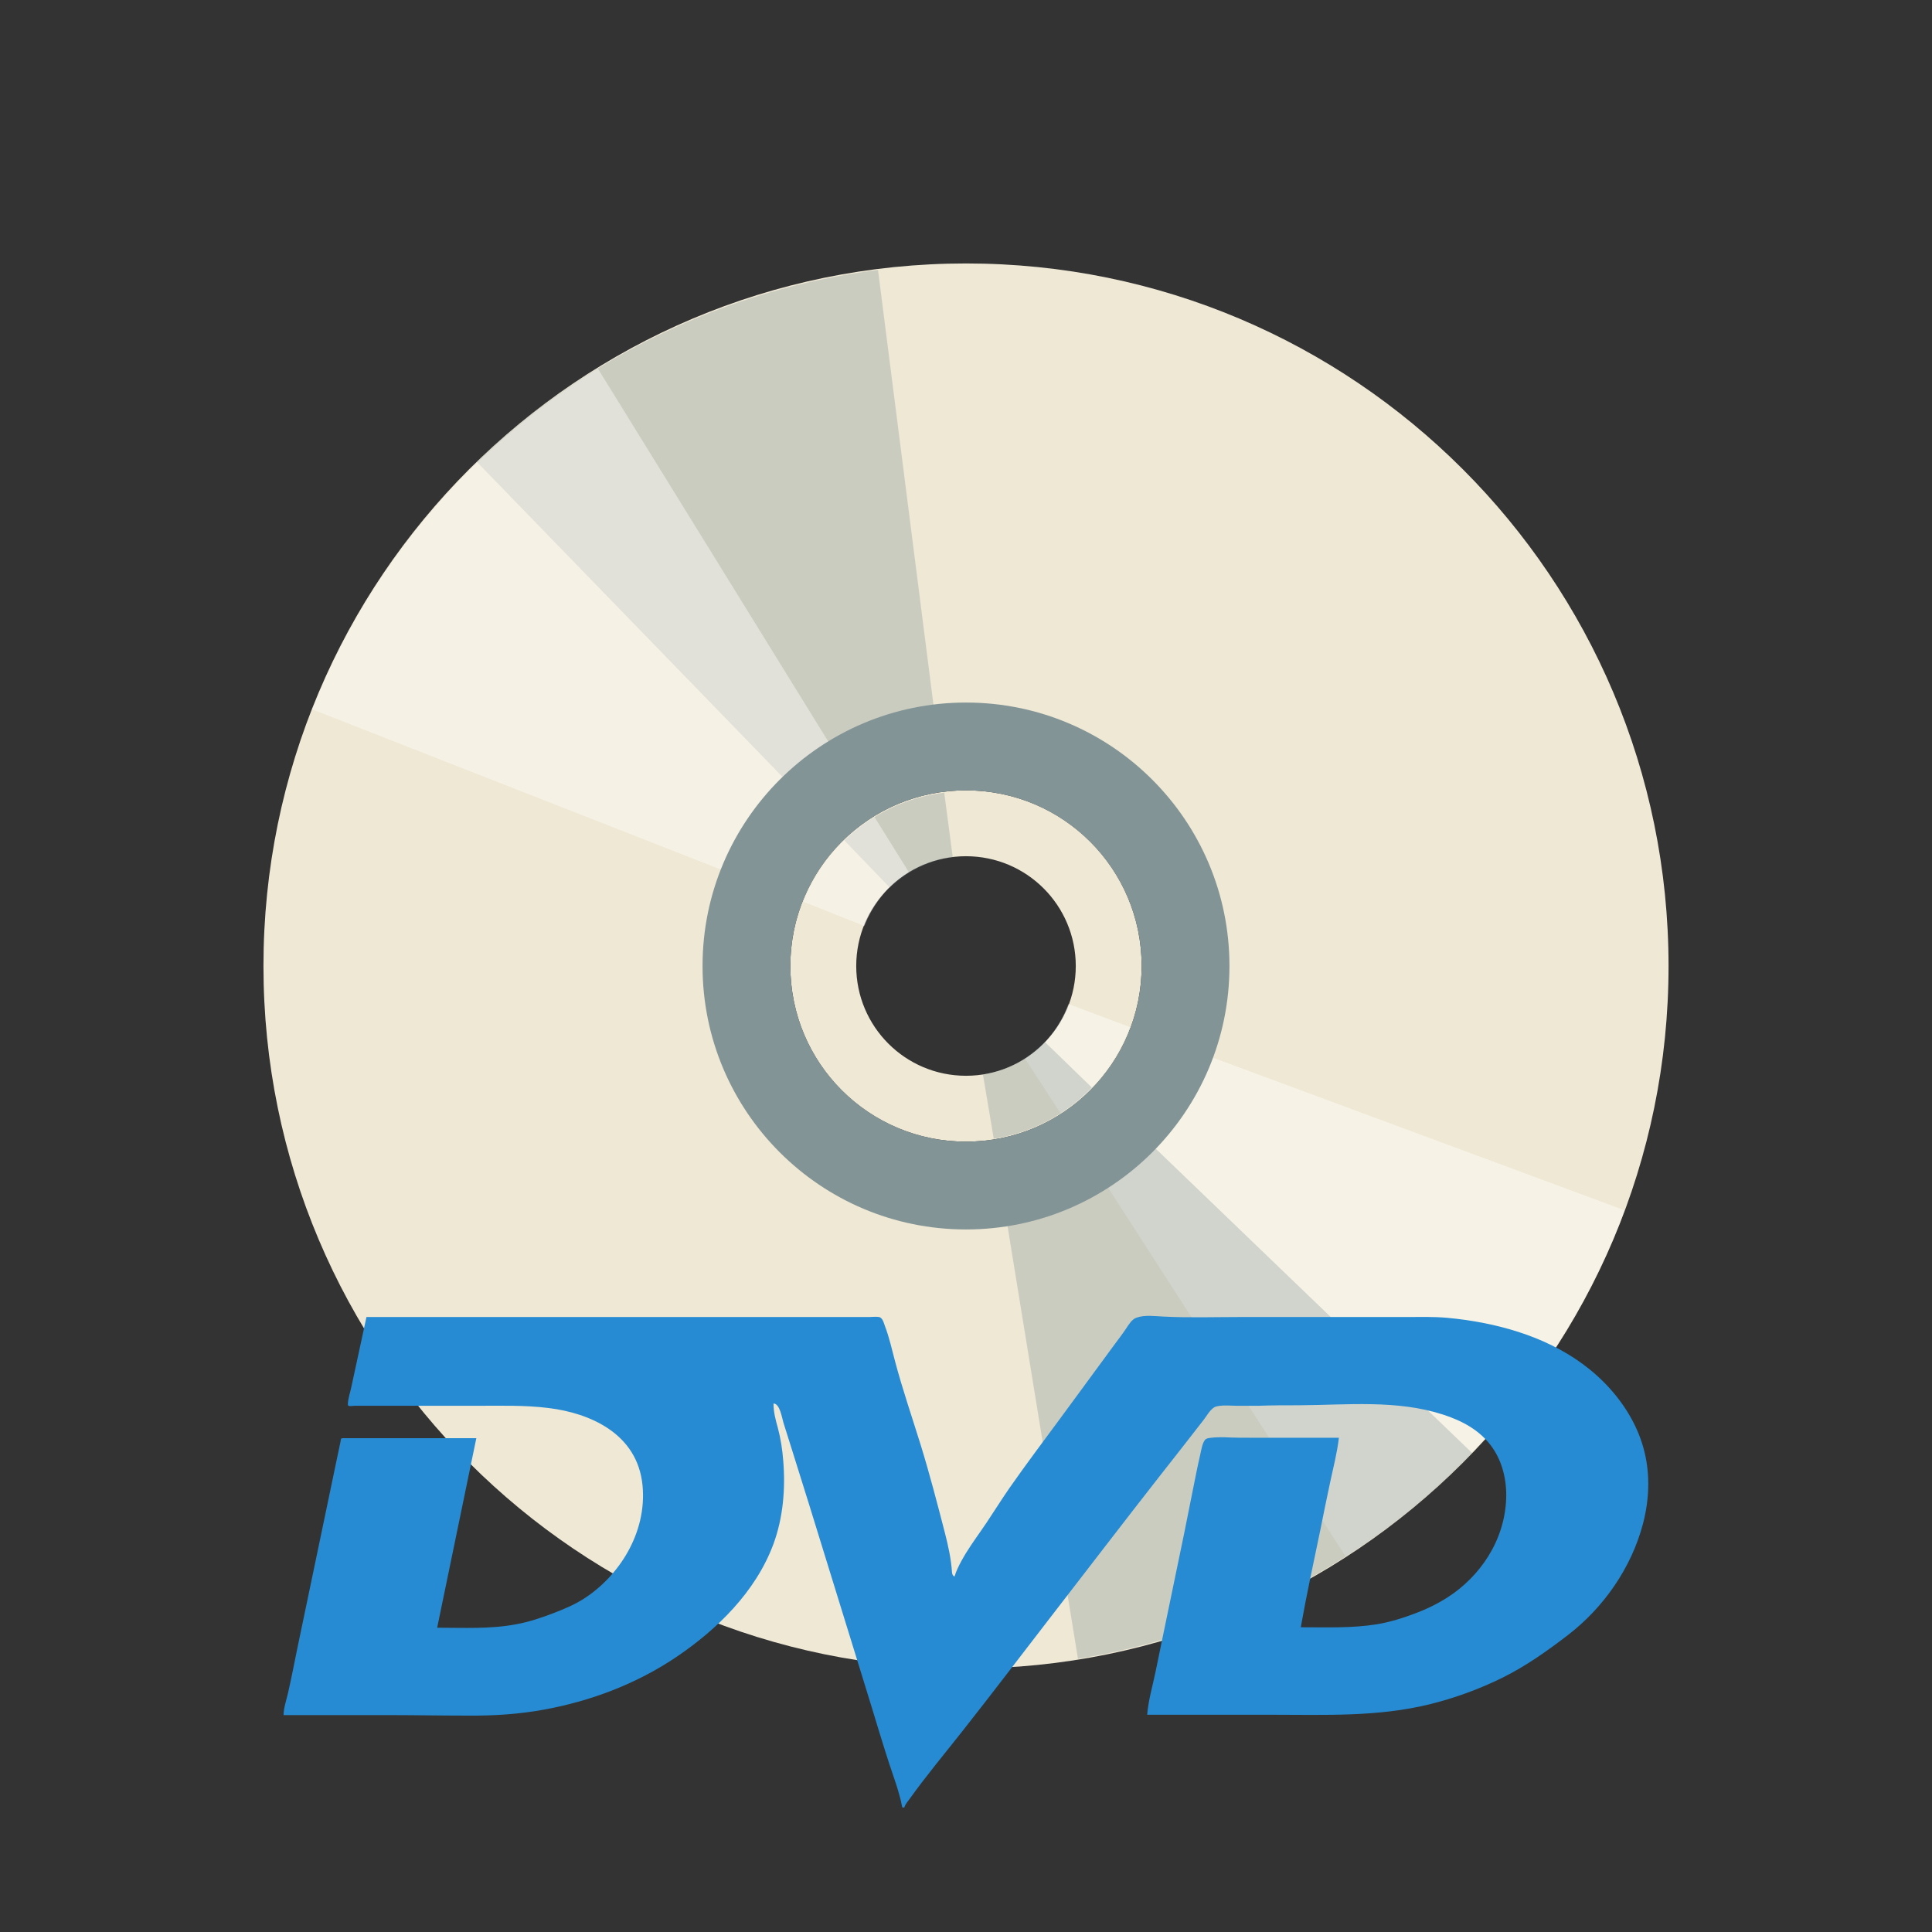 <svg xmlns="http://www.w3.org/2000/svg" viewBox="0 0 22 22">
 <rect x="0" y="0" width="22" height="22" fill="#333333" stroke="none"/>
 <g>
  <g transform="matrix(0.5,0,0,0.5,-1,-503.181)" style="fill:#eee8d5">
   <path transform="translate(0,1004.362)" d="m 24 8 c -8.837 0 -16 7.163 -16 16 0 8.837 7.163 16 16 16 8.837 0 16 -7.163 16 -16 0 -8.837 -7.163 -16 -16 -16 m 0 11 c 2.756 0 5 2.244 5 5 0 2.756 -2.244 5 -5 5 -2.756 0 -5 -2.244 -5 -5 0 -2.756 2.244 -5 5 -5 z m 0 1 c -2.215 0 -4 1.785 -4 4 0 2.215 1.785 4 4 4 2.215 0 4 -1.785 4 -4 0 -2.215 -1.785 -4 -4 -4 z m 0 1.5 c 1.381 0 2.5 1.119 2.5 2.5 0 1.381 -1.119 2.5 -2.5 2.5 -1.381 0 -2.5 -1.119 -2.5 -2.5 0 -1.381 1.119 -2.5 2.5 -2.5 z"/>
  </g>
  <path d="m 10.134 10.11 c 0.195 -0.189 0.445 -0.315 0.715 -0.349 l -0.097 -0.735 c -0.432 0.054 -0.826 0.243 -1.137 0.544 l 0.519 0.539 m -0.866 -0.894 c 0.388 -0.373 0.889 -0.615 1.426 -0.683 l -0.696 -5.458 c -1.719 0.219 -3.327 0.987 -4.567 2.187 l 3.837 3.954 z" style="fill:#657b83;opacity:0.256"/>
  <path d="m 12.167 11.433 c -0.094 0.254 -0.266 0.476 -0.495 0.623 l 0.404 0.621 c 0.367 -0.234 0.641 -0.575 0.791 -0.981 l -0.7 -0.263 z m 1.167 0.433 c -0.189 0.504 -0.538 0.938 -0.992 1.231 l 2.98 4.626 c 1.457 -0.939 2.577 -2.324 3.178 -3.941 l -5.166 -1.915 z" style="fill:#fffefb;opacity:0.464;fill-opacity:1"/>
  <path d="m 11.896 11.863 c -0.188 0.195 -0.434 0.331 -0.703 0.373 l 0.123 0.731 c 0.43 -0.068 0.817 -0.271 1.117 -0.583 l -0.537 -0.521 m 0.896 0.863 c -0.375 0.386 -0.868 0.645 -1.401 0.732 l 0.884 5.431 c 1.711 -0.279 3.291 -1.101 4.488 -2.344 l -3.971 -3.819 z" style="fill:#657b83;opacity:0.256"/>
  <path d="m 9.842 10.545 c 0.099 -0.252 0.275 -0.471 0.507 -0.614 l -0.392 -0.629 c -0.371 0.227 -0.652 0.563 -0.81 0.966 l 0.695 0.276 z m -1.158 -0.455 c 0.199 -0.5 0.555 -0.928 1.016 -1.212 l -2.892 -4.681 c -1.474 0.911 -2.621 2.275 -3.252 3.881 l 5.129 2.01 z" style="fill:#fffefb;opacity:0.426;fill-opacity:1"/>
  <path d="m 11 8 c -1.657 0 -3 1.343 -3 3 0 1.657 1.343 3 3 3 1.657 0 3 -1.343 3 -3 0 -1.657 -1.343 -3 -3 -3 z m 0 1 c 1.105 0 2 0.895 2 2 0 1.105 -0.895 2 -2 2 -1.105 0 -2 -0.895 -2 -2 0 -1.105 0.895 -2 2 -2 z" style="fill:#839496;fill-opacity:1;stroke:none"/>
 </g>
 <path d="m 4.173 14.997 3.825 0 1.904 0 c 0.035 0 0.071 -0.006 0.106 0 0.042 0.006 0.055 0.066 0.07 0.106 0.048 0.126 0.078 0.262 0.113 0.394 0.086 0.325 0.196 0.643 0.295 0.963 0.101 0.328 0.187 0.66 0.273 0.992 0.039 0.152 0.072 0.301 0.082 0.458 0.002 0.02 0.016 0.041 0.029 0.041 0.008 -0.028 0.019 -0.056 0.031 -0.083 0.029 -0.064 0.064 -0.126 0.1 -0.185 0.073 -0.118 0.155 -0.228 0.233 -0.344 0.087 -0.13 0.17 -0.263 0.259 -0.392 0.192 -0.275 0.393 -0.541 0.591 -0.81 0.203 -0.276 0.406 -0.552 0.608 -0.828 0.044 -0.06 0.089 -0.117 0.13 -0.179 0.032 -0.048 0.065 -0.105 0.118 -0.125 0.097 -0.035 0.21 -0.017 0.308 -0.013 0.294 0.015 0.589 0.005 0.883 0.005 l 0.942 0 c 0.314 0 0.629 0 0.942 0 0.154 0 0.309 -0.005 0.464 0.009 0.142 0.013 0.283 0.033 0.424 0.061 0.518 0.103 1.048 0.32 1.431 0.747 0.18 0.201 0.328 0.448 0.394 0.728 0.063 0.262 0.05 0.539 -0.016 0.797 -0.134 0.522 -0.462 0.974 -0.852 1.275 -0.243 0.187 -0.486 0.359 -0.755 0.492 -0.265 0.13 -0.54 0.23 -0.822 0.3 -0.594 0.147 -1.202 0.12 -1.806 0.12 l -1.414 0 c 0.013 -0.164 0.061 -0.323 0.094 -0.483 0.036 -0.175 0.072 -0.35 0.108 -0.524 0.073 -0.354 0.147 -0.708 0.22 -1.062 0.041 -0.201 0.081 -0.403 0.121 -0.605 0.019 -0.097 0.039 -0.192 0.061 -0.288 0.012 -0.05 0.022 -0.125 0.053 -0.166 0.015 -0.021 0.051 -0.024 0.073 -0.026 0.048 -0.006 0.097 -0.006 0.144 -0.006 0.113 0.006 0.226 0.006 0.339 0.006 l 0.97 0 c -0.02 0.173 -0.064 0.34 -0.1 0.509 -0.039 0.18 -0.075 0.362 -0.112 0.544 -0.076 0.367 -0.156 0.734 -0.222 1.105 0.29 0 0.579 0.012 0.866 -0.034 0.146 -0.024 0.299 -0.071 0.439 -0.125 0.129 -0.048 0.254 -0.109 0.372 -0.185 0.358 -0.232 0.645 -0.636 0.662 -1.123 0.007 -0.206 -0.042 -0.413 -0.155 -0.576 -0.139 -0.202 -0.353 -0.311 -0.564 -0.379 -0.527 -0.171 -1.096 -0.109 -1.638 -0.106 -0.157 0 -0.314 0 -0.471 0.006 -0.075 0 -0.151 0 -0.227 0 -0.077 0 -0.164 -0.011 -0.239 0.006 -0.065 0.012 -0.109 0.101 -0.15 0.153 -0.055 0.071 -0.11 0.141 -0.165 0.212 -0.106 0.136 -0.212 0.272 -0.319 0.407 -0.424 0.542 -0.843 1.089 -1.264 1.634 -0.332 0.43 -0.661 0.863 -0.997 1.289 -0.203 0.258 -0.414 0.51 -0.606 0.778 -0.019 0.026 -0.046 0.056 -0.057 0.089 -0.001 0 -0.001 0.006 -0.001 0.006 -0.021 0 -0.023 0.007 -0.028 -0.02 -0.007 -0.039 -0.016 -0.076 -0.027 -0.114 -0.021 -0.081 -0.048 -0.16 -0.075 -0.239 c -0.113 -0.33 -0.209 -0.669 -0.313 -1 -0.212 -0.688 -0.425 -1.377 -0.638 -2.065 -0.066 -0.212 -0.133 -0.424 -0.199 -0.636 -0.033 -0.103 -0.065 -0.205 -0.097 -0.308 -0.017 -0.055 -0.041 -0.218 -0.113 -0.218 c 0 0.097 0.023 0.184 0.049 0.276 0.033 0.124 0.052 0.248 0.062 0.378 0.026 0.319 -0.002 0.646 -0.111 0.944 -0.204 0.553 -0.651 0.978 -1.091 1.278 -0.464 0.316 -0.986 0.511 -1.518 0.609 -0.288 0.053 -0.575 0.071 -0.865 0.069 -0.311 0 -0.621 -0.006 -0.931 -0.006 l -0.947 0 -0.227 0 c 0 -0.081 0.032 -0.17 0.05 -0.249 0.039 -0.17 0.072 -0.342 0.107 -0.513 0.148 -0.706 0.294 -1.412 0.442 -2.117 0.016 -0.078 0.032 -0.155 0.049 -0.232 0.006 -0.028 -0.001 -0.042 0.028 -0.042 l 0.057 0 0.114 0 0.456 0 0.892 0 c -0.149 0.719 -0.298 1.439 -0.446 2.158 0.3 0 0.603 0.017 0.899 -0.039 0.149 -0.027 0.294 -0.076 0.436 -0.131 0.116 -0.045 0.229 -0.092 0.335 -0.16 0.396 -0.254 0.719 -0.745 0.669 -1.286 -0.056 -0.602 -0.612 -0.829 -1.066 -0.885 -0.275 -0.035 -0.553 -0.026 -0.829 -0.026 -0.316 0 -0.631 0 -0.947 0 l -0.362 0 -0.076 0 c -0.021 0 -0.076 0.013 -0.076 -0.013 0 -0.065 0.027 -0.139 0.04 -0.202 0.057 -0.264 0.114 -0.528 0.171 -0.792" style="fill:#268bd2"/>
</svg>
